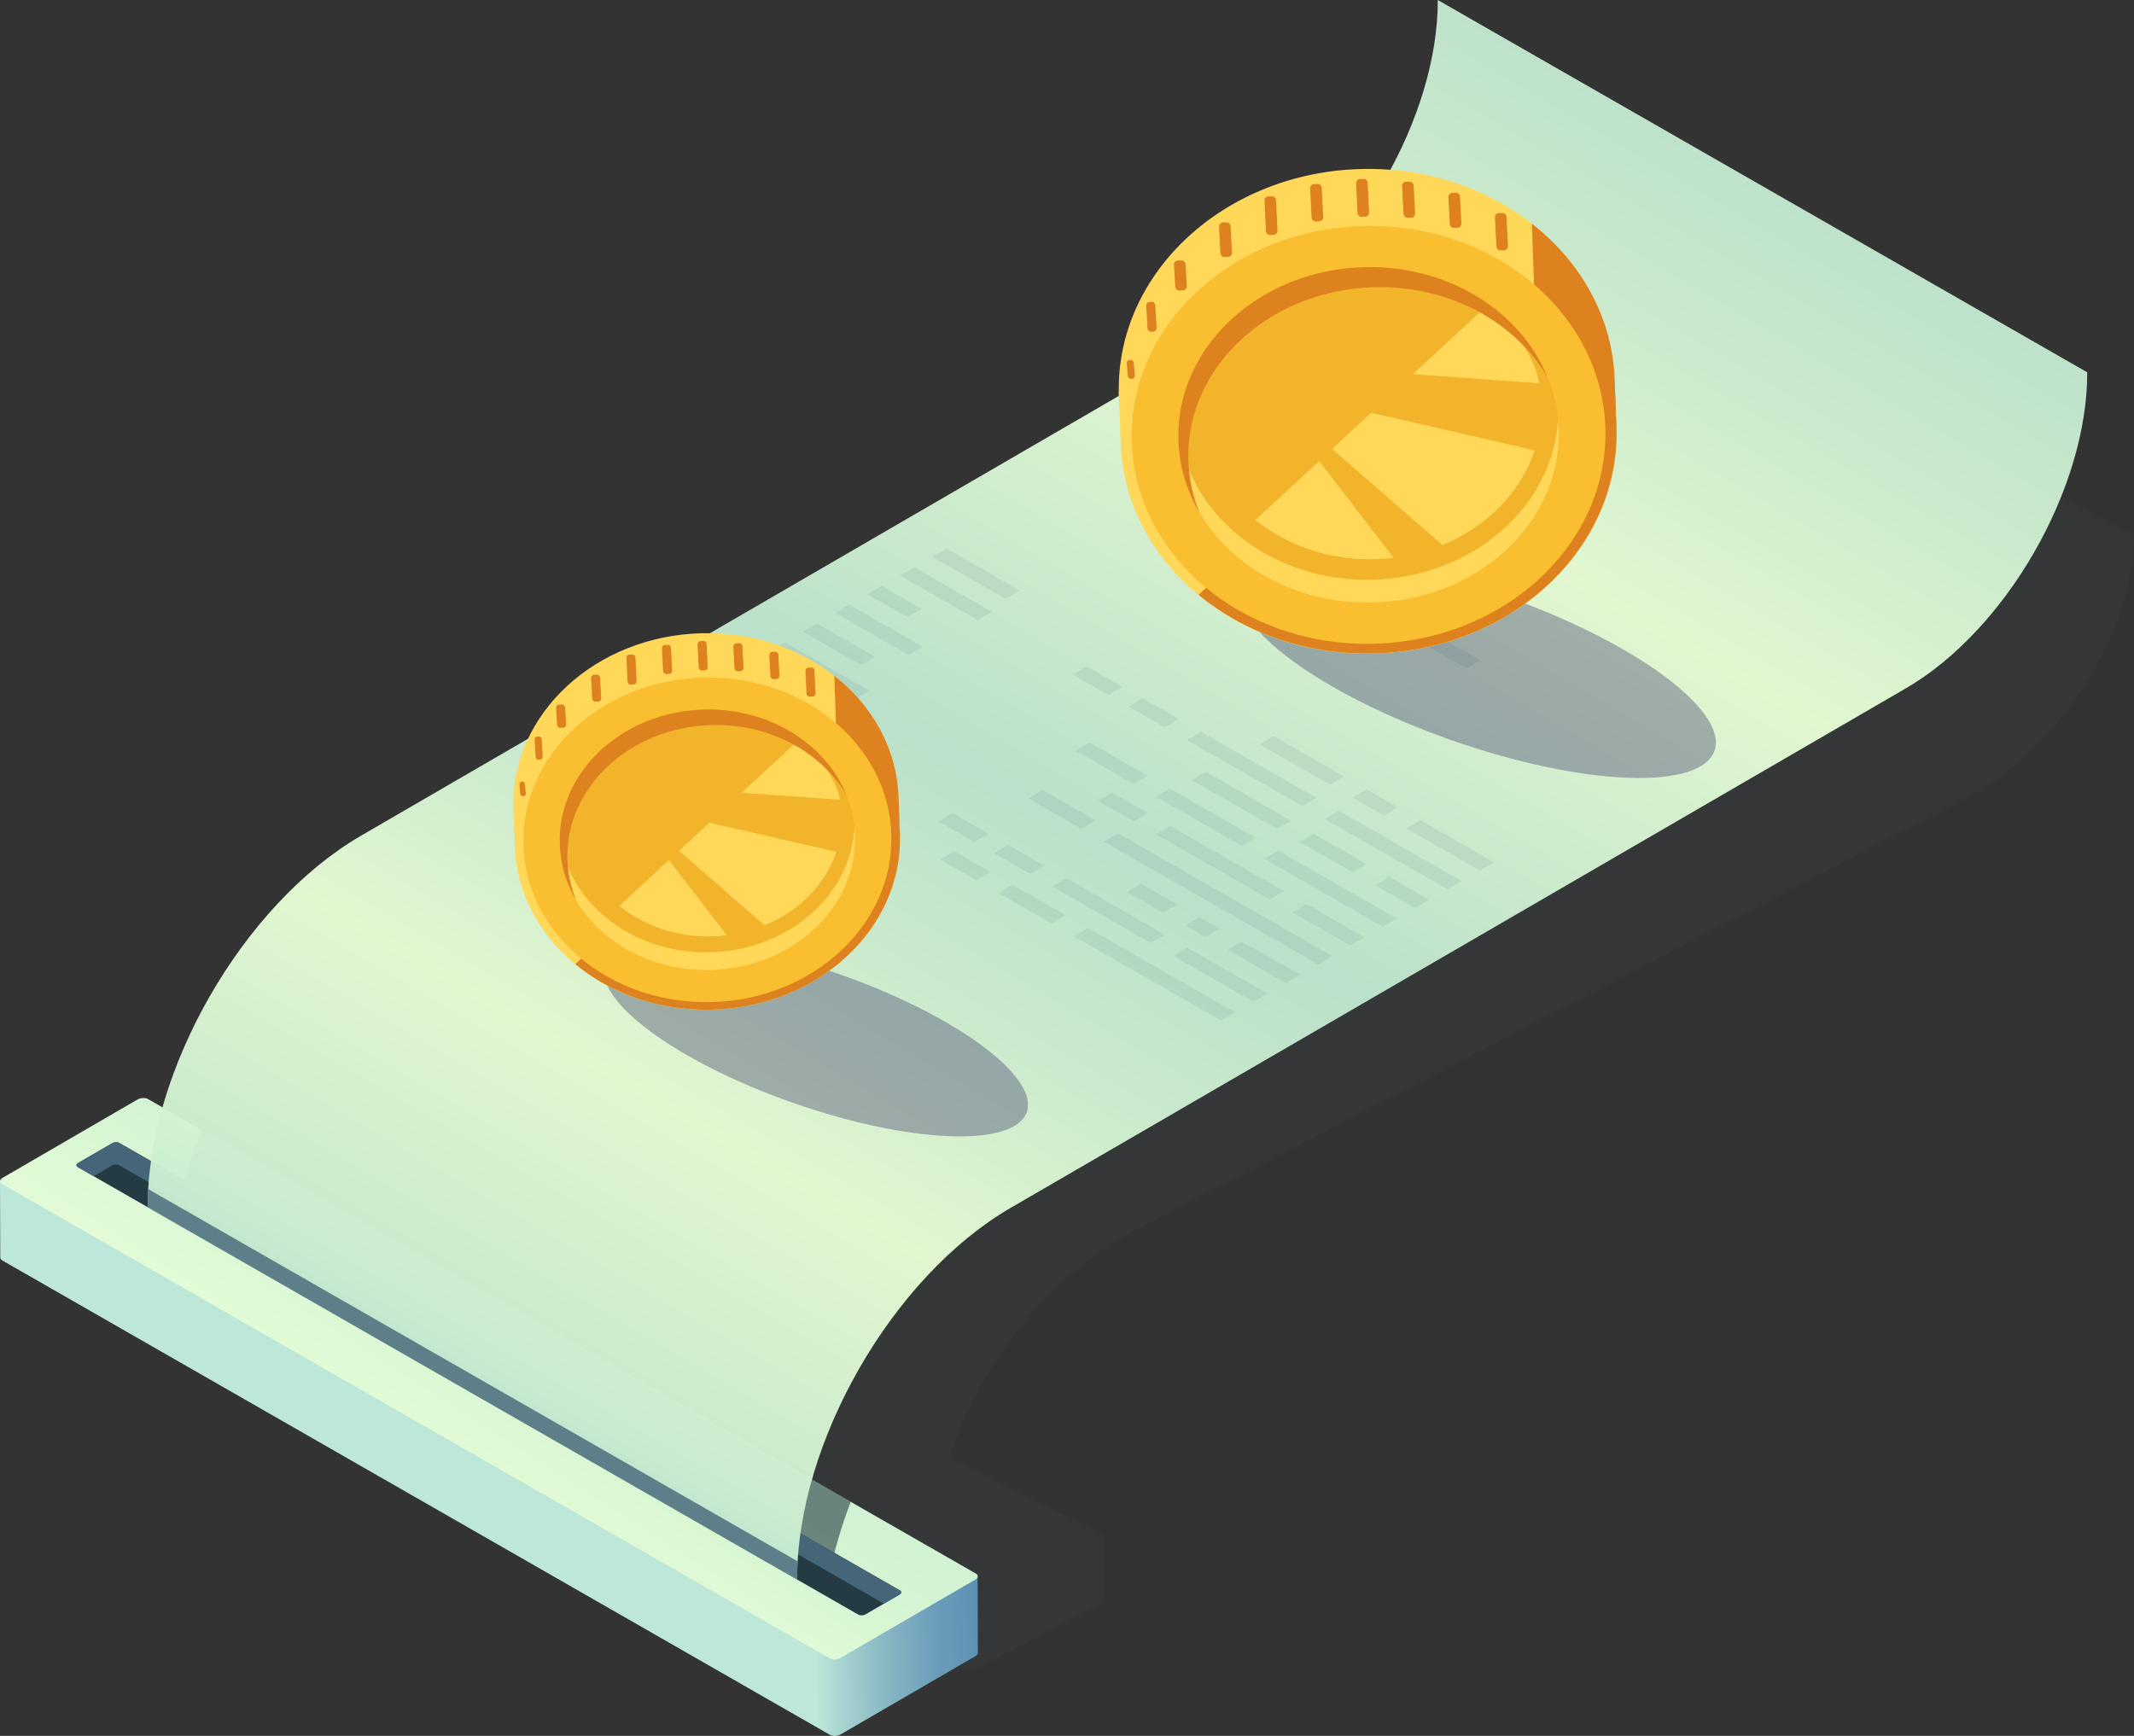 <svg width="531" height="432" viewBox="0 0 531 432" fill="none" xmlns="http://www.w3.org/2000/svg">
<rect x="0" y="0" width="531" height="432" fill="#333333" stroke="none"/>
<g clip-path="url(#clip0)">
<path opacity="0.06" d="M380.954 56.166C381.018 80.222 362.244 109.535 338.986 121.626L132.198 229.143C111.298 240.014 93.513 262.703 86.315 285.414L82.947 283.689C82.316 283.374 81.242 283.416 80.506 283.794L49.335 300.007C48.914 300.238 48.745 300.512 48.766 300.785H48.745L48.809 316.535H48.83C48.809 316.745 48.935 316.956 49.229 317.103L240.528 415.346C241.159 415.661 242.232 415.619 242.969 415.241L274.14 399.028C274.477 398.839 274.666 398.629 274.708 398.397V398.376C274.708 398.355 274.708 398.334 274.708 398.334L274.645 382.542V382.437L274.624 382.458C274.603 382.269 274.498 382.079 274.224 381.953L245.305 367.107L236.36 362.523C243.558 339.792 261.343 317.103 282.243 306.252L489.032 198.736C512.289 186.645 531.063 157.353 531 133.276L380.954 56.166Z" fill="#456578"/>
<path d="M0 294.035L0.063 312.96H0.084C0.063 313.213 0.21 313.465 0.526 313.654L206.536 431.748C207.21 432.126 208.388 432.084 209.146 431.643L242.716 412.149C243.095 411.939 243.285 411.666 243.327 411.392V411.371C243.327 411.35 243.327 411.329 243.327 411.308L243.264 392.194L226.973 401.488L36.896 292.521C36.222 292.142 35.044 292.185 34.286 292.626L22.773 299.313L0 294.035Z" fill="url(#paint0_linear)"/>
<path d="M36.833 273.512L242.843 391.605C243.516 391.984 243.432 392.678 242.653 393.119L209.083 412.612C208.304 413.054 207.147 413.117 206.473 412.717L0.463 294.624C-0.21 294.245 -0.126 293.551 0.653 293.11L34.223 273.617C34.981 273.175 36.159 273.133 36.833 273.512Z" fill="url(#paint1_linear)"/>
<path opacity="0.6" d="M44.283 301.963L206.157 393.056C207.357 386.643 209.23 380.145 211.693 373.731L50.113 281.103C47.44 288.042 45.462 295.065 44.283 301.963Z" fill="#243B44"/>
<path d="M29.698 284.446L223.942 395.811C224.405 396.084 224.342 396.547 223.816 396.841L215.376 401.741C214.85 402.056 214.05 402.077 213.587 401.825L19.342 290.439C18.879 290.187 18.942 289.724 19.469 289.409L27.909 284.509C28.435 284.215 29.235 284.173 29.698 284.446Z" fill="#243B44"/>
<path d="M19.342 290.439L23.299 292.71L27.845 290.061C28.372 289.745 29.171 289.724 29.634 289.977L219.922 399.07L223.795 396.82C224.321 396.505 224.384 396.042 223.921 395.79L29.677 284.425C29.213 284.152 28.414 284.194 27.887 284.509L19.448 289.409C18.942 289.724 18.879 290.187 19.342 290.439Z" fill="#456578"/>
<path opacity="0.96" d="M519.361 92.65L357.76 0C357.845 28.935 337.597 64.156 312.572 78.687L89.872 207.946C60.448 225.021 36.664 266.425 36.748 300.428L198.349 393.077C198.265 359.075 222.048 317.671 251.472 300.596L474.173 171.336C499.219 156.806 519.445 121.563 519.361 92.65Z" fill="url(#paint2_linear)"/>
<path opacity="0.8" d="M36.748 300.428L198.349 393.077C198.349 391.584 198.412 390.07 198.496 388.556H198.475L36.896 295.928C36.812 297.442 36.748 298.935 36.748 300.428Z" fill="#456578"/>
<g opacity="0.32">
<path opacity="0.32" d="M270.772 230.951L307.373 251.937L303.838 253.977L267.236 233.012L270.772 230.951Z" fill="#456578"/>
<path opacity="0.32" d="M251.998 220.206L265.174 227.755L261.659 229.794L248.462 222.245L251.998 220.206Z" fill="#456578"/>
<path opacity="0.32" d="M237.455 211.857L246.4 216.988L242.885 219.028L233.919 213.897L237.455 211.857Z" fill="#456578"/>
<path opacity="0.32" d="M295.461 235.851L315.413 247.269L311.877 249.308L291.946 237.89L295.461 235.851Z" fill="#456578"/>
<path opacity="0.32" d="M265.426 218.628L289.883 232.633L286.347 234.673L261.911 220.668L265.426 218.628Z" fill="#456578"/>
<path opacity="0.32" d="M250.883 210.28L259.849 215.411L256.313 217.472L247.368 212.32L250.883 210.28Z" fill="#456578"/>
<path opacity="0.32" d="M237.034 202.353L246 207.484L242.485 209.523L233.519 204.393L237.034 202.353Z" fill="#456578"/>
<path opacity="0.32" d="M309.015 234.336L323.453 242.6L319.939 244.64L305.5 236.376L309.015 234.336Z" fill="#456578"/>
<path opacity="0.32" d="M298.492 228.301L303.438 231.119L299.902 233.18L294.977 230.341L298.492 228.301Z" fill="#456578"/>
<path opacity="0.32" d="M283.948 219.953L292.914 225.084L289.378 227.145L280.433 222.014L283.948 219.953Z" fill="#456578"/>
<path opacity="0.32" d="M278.244 207.4L331.494 237.932L327.979 239.972L274.708 209.439L278.244 207.4Z" fill="#456578"/>
<path opacity="0.32" d="M259.47 196.633L272.646 204.203L269.131 206.243L255.934 198.694L259.47 196.633Z" fill="#456578"/>
<path opacity="0.32" d="M325.116 225L339.534 233.264L336.019 235.304L321.58 227.04L325.116 225Z" fill="#456578"/>
<path opacity="0.32" d="M291.251 205.591L319.518 221.783L316.003 223.843L287.715 207.631L291.251 205.591Z" fill="#456578"/>
<path opacity="0.32" d="M276.708 197.243L285.653 202.374L282.138 204.414L273.172 199.283L276.708 197.243Z" fill="#456578"/>
<path opacity="0.32" d="M318.066 211.668L347.595 228.596L344.059 230.636L314.53 213.708L318.066 211.668Z" fill="#456578"/>
<path opacity="0.32" d="M291.125 196.234L312.467 208.472L308.952 210.512L287.589 198.273L291.125 196.234Z" fill="#456578"/>
<path opacity="0.32" d="M271.088 184.752L285.527 193.016L282.012 195.056L267.573 186.792L271.088 184.752Z" fill="#456578"/>
<path opacity="0.32" d="M345.658 218.208L355.635 223.928L352.099 225.967L342.144 220.269L345.658 218.208Z" fill="#456578"/>
<path opacity="0.32" d="M326.884 207.463L340.06 215.012L336.545 217.051L323.369 209.502L326.884 207.463Z" fill="#456578"/>
<path opacity="0.32" d="M300.049 192.07L321.286 204.245L317.771 206.285L296.534 194.11L300.049 192.07Z" fill="#456578"/>
<path opacity="0.32" d="M333.135 201.743L363.675 219.259L360.16 221.299L329.599 203.804L333.135 201.743Z" fill="#456578"/>
<path opacity="0.32" d="M298.912 182.145L327.537 198.547L324.022 200.586L295.398 184.185L298.912 182.145Z" fill="#456578"/>
<path opacity="0.32" d="M284.369 173.797L293.314 178.928L289.799 180.967L280.854 175.836L284.369 173.797Z" fill="#456578"/>
<path opacity="0.32" d="M270.415 165.806L279.36 170.937L275.845 172.977L266.879 167.846L270.415 165.806Z" fill="#456578"/>
<path opacity="0.32" d="M353.425 204.098L371.715 214.591L368.2 216.631L349.889 206.138L353.425 204.098Z" fill="#456578"/>
<path opacity="0.32" d="M196.518 188.39L171.135 173.839L167.62 175.9L193.003 190.451L196.518 188.39Z" fill="#456578"/>
<path opacity="0.32" d="M199.128 180.61L179.175 169.171L175.66 171.231L195.613 182.65L199.128 180.61Z" fill="#456578"/>
<path opacity="0.32" d="M201.653 172.787L187.236 164.502L183.7 166.563L198.138 174.827L201.653 172.787Z" fill="#456578"/>
<path opacity="0.32" d="M216.26 171.883L195.276 159.834L191.74 161.895L212.745 173.923L216.26 171.883Z" fill="#456578"/>
<path opacity="0.32" d="M217.755 163.451L203.316 155.166L199.801 157.227L214.219 165.491L217.755 163.451Z" fill="#456578"/>
<path opacity="0.32" d="M229.667 160.991L211.356 150.498L207.841 152.558L226.131 163.03L229.667 160.991Z" fill="#456578"/>
<path opacity="0.32" d="M229.373 151.549L219.396 145.829L215.881 147.89L225.858 153.589L229.373 151.549Z" fill="#456578"/>
<path opacity="0.32" d="M246.779 152.243L227.436 141.161L223.921 143.222L243.243 154.283L246.779 152.243Z" fill="#456578"/>
<path opacity="0.32" d="M253.787 146.986L235.497 136.493L231.961 138.554L250.272 149.026L253.787 146.986Z" fill="#456578"/>
<path opacity="0.32" d="M340.039 196.444L347.826 200.902L344.311 202.942L336.524 198.484L340.039 196.444Z" fill="#456578"/>
<path opacity="0.32" d="M316.929 183.196L334.44 193.227L330.925 195.266L313.414 185.236L316.929 183.196Z" fill="#456578"/>
<path opacity="0.32" d="M338.818 147.365L368.368 164.313L364.853 166.353L335.282 149.404L338.818 147.365Z" fill="#456578"/>
<path opacity="0.32" d="M318.571 135.757L330.21 142.444L326.695 144.484L315.035 137.797L318.571 135.757Z" fill="#456578"/>
</g>
<path opacity="0.3" d="M426.609 186.826C430.099 176.861 406.556 159.563 374.024 148.19C341.492 136.816 312.291 135.674 308.801 145.638C305.311 155.603 328.854 172.901 361.386 184.274C393.918 195.648 423.119 196.79 426.609 186.826Z" fill="#0F054C"/>
<path d="M402.254 106.738L401.791 94.984L399.055 88.108L397.308 93.806L402.254 106.738Z" fill="#DD821F"/>
<path d="M278.833 108.988L278.37 97.465C278.37 97.465 288.136 107.201 288.136 107.432C288.136 107.642 278.833 108.988 278.833 108.988Z" fill="#FFD85A"/>
<path d="M341.386 143.159C375.461 142.339 402.507 125.033 401.77 94.984C401.034 64.935 372.851 41.236 338.776 42.056C304.701 42.876 277.655 67.9 278.392 97.949C279.107 127.998 307.31 143.979 341.386 143.159Z" fill="#FFD85A"/>
<path d="M341.833 162.647C375.904 161.832 402.942 136.804 402.224 106.746C401.506 76.688 373.304 52.981 339.232 53.797C305.161 54.612 278.122 79.64 278.841 109.698C279.559 139.756 307.761 163.462 341.833 162.647Z" fill="#FFD85A"/>
<path d="M383.607 68.993C394.804 78.561 401.897 91.85 402.233 106.717C402.949 136.766 375.924 161.79 341.849 162.61C324.99 163.009 309.584 157.416 298.218 148.016L383.607 68.993Z" fill="#DD821F"/>
<path d="M341.775 160.206C374.324 159.427 400.155 135.521 399.469 106.809C398.783 78.098 371.841 55.454 339.291 56.232C306.742 57.011 280.912 80.918 281.598 109.629C282.284 138.341 309.226 160.985 341.775 160.206Z" fill="#F9BF30"/>
<path d="M341.53 149.949C367.665 149.324 388.405 130.135 387.854 107.089C387.303 84.043 365.671 65.868 339.536 66.493C313.402 67.118 292.662 86.307 293.212 109.353C293.763 132.399 315.395 150.575 341.53 149.949Z" fill="#F2B42A"/>
<path d="M293.23 109.346C293.209 108.4 293.23 107.453 293.293 106.507C295.461 128.187 316.382 144.883 341.428 144.273C366.474 143.664 386.553 126.021 387.69 104.236C387.774 105.182 387.858 106.107 387.879 107.075C388.426 130.121 367.695 149.32 341.554 149.951C315.414 150.582 293.777 132.393 293.23 109.346Z" fill="#FFD85A"/>
<path d="M331.473 111.722L341.175 102.743C350.52 104.867 367.947 108.82 381.86 112.1C378.408 122.509 369.968 131.089 358.939 135.631L331.473 111.722Z" fill="#FFD85A"/>
<path d="M346.753 138.806C345.216 138.995 343.638 139.121 342.059 139.164C330.631 139.437 320.17 135.694 312.404 129.407L328.252 114.75L346.753 138.806Z" fill="#FFD85A"/>
<path d="M351.594 93.112L369.884 76.184C376.03 81.547 381.523 87.477 383.017 95.383L351.594 93.112Z" fill="#FFD85A"/>
<path d="M342.017 71.474C315.876 72.105 295.145 91.283 295.692 114.35C295.797 119.019 296.787 123.477 298.491 127.64C295.271 122.173 293.356 115.97 293.209 109.367C292.661 86.32 313.393 67.121 339.534 66.491C360.37 65.986 378.345 77.446 385.038 93.806C377.019 80.159 360.665 71.012 342.017 71.474Z" fill="#DD821F"/>
<path d="M401.791 94.984C401.897 99.463 402.317 102.701 401.265 106.885C399.897 102.47 396.95 89.285 396.95 89.285L392.257 78.813L388.342 75.596L381.712 70.78L381.165 55.661C393.499 65.292 401.412 79.255 401.791 94.984Z" fill="#DD821F"/>
<path d="M282.37 93.449L282.117 90.358C282.096 89.916 281.759 89.558 281.338 89.579H281.107C280.686 89.579 280.37 89.958 280.37 90.4L280.623 93.491C280.623 93.932 280.98 94.29 281.401 94.269H281.633C282.054 94.269 282.37 93.89 282.37 93.449Z" fill="#DD821F"/>
<path d="M287.799 81.589L287.484 76.016C287.463 75.512 287.084 75.112 286.6 75.112L286.053 75.133C285.569 75.154 285.211 75.554 285.211 76.079L285.526 81.652C285.547 82.157 285.926 82.556 286.41 82.556L286.958 82.535C287.421 82.514 287.799 82.094 287.799 81.589Z" fill="#DD821F"/>
<path d="M295.313 71.222L294.998 65.818C294.977 65.25 294.535 64.787 294.009 64.808L293.061 64.829C292.514 64.85 292.093 65.313 292.114 65.881L292.43 71.285C292.451 71.853 292.893 72.315 293.419 72.294L294.366 72.273C294.893 72.273 295.313 71.79 295.313 71.222Z" fill="#DD821F"/>
<path d="M306.553 62.874L306.216 56.334C306.195 55.766 305.753 55.304 305.227 55.325L304.28 55.346C303.732 55.367 303.311 55.83 303.333 56.397L303.669 62.937C303.69 63.505 304.132 63.967 304.659 63.946L305.606 63.925C306.153 63.925 306.574 63.442 306.553 62.874Z" fill="#DD821F"/>
<path d="M317.876 57.386L317.518 49.858C317.497 49.29 317.055 48.827 316.529 48.848L315.582 48.869C315.035 48.89 314.614 49.353 314.635 49.921L314.993 57.449C315.014 58.016 315.456 58.479 315.982 58.458L316.929 58.437C317.455 58.437 317.897 57.953 317.876 57.386Z" fill="#DD821F"/>
<path d="M329.242 54.042L328.884 46.808C328.863 46.241 328.421 45.778 327.895 45.799L326.947 45.82C326.4 45.841 325.979 46.304 326 46.871L326.358 54.105C326.379 54.673 326.821 55.136 327.347 55.114L328.294 55.093C328.842 55.072 329.263 54.61 329.242 54.042Z" fill="#DD821F"/>
<path d="M340.67 52.886L340.312 45.526C340.291 44.958 339.849 44.495 339.323 44.516L338.376 44.537C337.829 44.558 337.408 45.021 337.429 45.589L337.787 52.949C337.808 53.516 338.25 53.979 338.776 53.958L339.723 53.937C340.249 53.937 340.691 53.453 340.67 52.886Z" fill="#DD821F"/>
<path d="M352.12 53.138L351.762 46.241C351.741 45.673 351.299 45.21 350.773 45.231L349.826 45.252C349.279 45.273 348.858 45.736 348.879 46.304L349.236 53.201C349.258 53.769 349.7 54.231 350.226 54.21L351.173 54.189C351.72 54.189 352.141 53.706 352.12 53.138Z" fill="#DD821F"/>
<path d="M363.633 55.64L363.296 48.974C363.275 48.407 362.833 47.944 362.307 47.965L361.36 47.986C360.813 48.007 360.392 48.47 360.413 49.037L360.749 55.703C360.77 56.271 361.212 56.734 361.739 56.713L362.686 56.692C363.233 56.692 363.654 56.208 363.633 55.64Z" fill="#DD821F"/>
<path d="M375.23 61.255L374.872 54.021C374.851 53.453 374.409 52.991 373.883 53.012L372.936 53.033C372.388 53.054 371.968 53.516 371.989 54.084L372.346 61.318C372.367 61.886 372.809 62.348 373.336 62.327L374.283 62.306C374.809 62.306 375.23 61.822 375.23 61.255Z" fill="#DD821F"/>
<path opacity="0.3" d="M255.483 276.762C258.589 267.894 237.644 252.501 208.7 242.382C179.756 232.263 153.774 231.249 150.668 240.117C147.562 248.985 168.508 264.378 197.452 274.497C226.396 284.616 252.377 285.63 255.483 276.762Z" fill="#0F054C"/>
<path d="M223.942 207.841L223.584 198.715L221.459 193.374L220.112 197.79L223.942 207.841Z" fill="#DD821F"/>
<path d="M128.072 209.586L127.714 200.628C127.714 200.628 135.291 208.178 135.291 208.367C135.312 208.556 128.072 209.586 128.072 209.586Z" fill="#FFD85A"/>
<path d="M176.67 236.145C203.148 235.514 224.132 222.077 223.584 198.715C223.016 175.374 201.106 156.953 174.65 157.584C148.172 158.215 127.188 177.645 127.735 201.007C128.283 224.348 150.193 236.776 176.67 236.145Z" fill="#FFD85A"/>
<path d="M177.017 251.274C203.488 250.64 224.496 231.2 223.938 207.852C223.38 184.504 201.469 166.091 174.997 166.724C148.525 167.357 127.518 186.798 128.076 210.145C128.634 233.493 150.545 251.907 177.017 251.274Z" fill="#FFD85A"/>
<path d="M209.462 178.528C218.154 185.951 223.669 196.297 223.942 207.841C224.51 231.182 203.505 250.633 177.028 251.264C163.937 251.579 151.961 247.227 143.142 239.93L209.462 178.528Z" fill="#DD821F"/>
<path d="M176.971 249.382C202.257 248.777 222.324 230.207 221.791 207.904C221.258 185.601 200.328 168.012 175.042 168.617C149.755 169.222 129.689 187.792 130.221 210.095C130.754 232.398 151.685 249.987 176.971 249.382Z" fill="#F9BF30"/>
<path d="M176.782 241.415C197.083 240.929 213.194 226.022 212.766 208.12C212.338 190.217 195.534 176.098 175.233 176.584C154.932 177.069 138.821 191.976 139.249 209.878C139.677 227.781 156.481 241.9 176.782 241.415Z" fill="#F2B42A"/>
<path d="M139.269 209.86C139.248 209.124 139.269 208.388 139.311 207.652C140.995 224.495 157.244 237.449 176.691 236.986C196.16 236.523 211.756 222.792 212.619 205.885C212.682 206.621 212.745 207.336 212.766 208.093C213.187 225.988 197.086 240.897 176.796 241.402C156.486 241.885 139.69 227.776 139.269 209.86Z" fill="#FFD85A"/>
<path d="M168.967 211.731L176.502 204.75C183.763 206.39 197.297 209.481 208.094 212.005C205.4 220.079 198.854 226.745 190.288 230.278L168.967 211.731Z" fill="#FFD85A"/>
<path d="M180.838 232.759C179.638 232.907 178.417 232.991 177.175 233.033C168.293 233.243 160.19 230.341 154.129 225.442L166.441 214.044L180.838 232.759Z" fill="#FFD85A"/>
<path d="M184.584 197.264L198.791 184.121C203.569 188.285 207.841 192.89 208.999 199.03L184.584 197.264Z" fill="#FFD85A"/>
<path d="M177.154 180.442C156.865 180.925 140.743 195.834 141.185 213.75C141.269 217.388 142.048 220.836 143.374 224.075C140.869 219.827 139.396 215.012 139.269 209.881C138.848 191.986 154.949 177.077 175.239 176.572C191.424 176.194 205.379 185.089 210.598 197.79C204.347 187.192 191.656 180.105 177.154 180.442Z" fill="#DD821F"/>
<path d="M223.584 198.715C223.669 202.185 223.984 204.708 223.163 207.946C222.111 204.519 219.817 194.278 219.817 194.278L216.176 186.14L213.145 183.638L208.009 179.895L207.589 168.161C217.144 175.647 223.29 186.498 223.584 198.715Z" fill="#DD821F"/>
<path d="M130.829 197.516L130.619 195.119C130.619 194.783 130.345 194.509 130.008 194.509H129.819C129.503 194.509 129.23 194.804 129.251 195.14L129.461 197.537C129.461 197.874 129.735 198.147 130.072 198.147H130.261C130.577 198.147 130.829 197.874 130.829 197.516Z" fill="#DD821F"/>
<path d="M135.039 188.306L134.786 183.974C134.786 183.575 134.47 183.28 134.092 183.28H133.671C133.292 183.28 133.018 183.617 133.018 184.016L133.271 188.348C133.271 188.748 133.586 189.042 133.965 189.042H134.386C134.765 189.021 135.039 188.706 135.039 188.306Z" fill="#DD821F"/>
<path d="M140.869 180.273L140.616 176.089C140.595 175.647 140.259 175.29 139.838 175.311L139.101 175.332C138.68 175.332 138.364 175.71 138.364 176.152L138.617 180.336C138.617 180.778 138.975 181.136 139.396 181.114L140.132 181.093C140.553 181.072 140.89 180.715 140.869 180.273Z" fill="#DD821F"/>
<path d="M149.603 173.776L149.33 168.687C149.309 168.245 148.972 167.888 148.551 167.909L147.814 167.93C147.393 167.93 147.078 168.308 147.078 168.75L147.351 173.839C147.372 174.28 147.709 174.638 148.13 174.617L148.867 174.596C149.288 174.575 149.624 174.217 149.603 173.776Z" fill="#DD821F"/>
<path d="M158.401 169.507L158.128 163.661C158.106 163.22 157.77 162.862 157.349 162.883L156.612 162.904C156.191 162.904 155.875 163.283 155.875 163.724L156.149 169.57C156.17 170.012 156.507 170.369 156.928 170.348L157.665 170.327C158.085 170.327 158.422 169.949 158.401 169.507Z" fill="#DD821F"/>
<path d="M167.241 166.9L166.967 161.264C166.967 160.822 166.61 160.465 166.189 160.486L165.452 160.507C165.031 160.507 164.715 160.886 164.715 161.327L164.989 166.963C165.01 167.404 165.347 167.762 165.768 167.741L166.504 167.72C166.925 167.72 167.241 167.341 167.241 166.9Z" fill="#DD821F"/>
<path d="M176.102 166.016L175.828 160.297C175.807 159.855 175.47 159.498 175.049 159.519L174.313 159.54C173.892 159.54 173.576 159.918 173.576 160.36L173.85 166.079C173.85 166.521 174.208 166.878 174.629 166.857L175.365 166.836C175.786 166.836 176.123 166.458 176.102 166.016Z" fill="#DD821F"/>
<path d="M185.005 166.206L184.731 160.843C184.71 160.402 184.373 160.044 183.952 160.065L183.216 160.086C182.795 160.086 182.479 160.465 182.479 160.907L182.753 166.269C182.774 166.71 183.111 167.068 183.531 167.047L184.268 167.026C184.689 167.026 185.026 166.647 185.005 166.206Z" fill="#DD821F"/>
<path d="M193.95 168.161L193.676 162.967C193.676 162.526 193.318 162.168 192.898 162.189L192.161 162.21C191.74 162.21 191.424 162.589 191.424 163.03L191.698 168.224C191.719 168.666 192.056 169.023 192.477 169.002L193.213 168.981C193.634 168.96 193.95 168.603 193.95 168.161Z" fill="#DD821F"/>
<path d="M202.937 172.514L202.663 166.9C202.663 166.458 202.306 166.1 201.885 166.121L201.148 166.143C200.727 166.143 200.411 166.521 200.411 166.963L200.685 172.577C200.706 173.019 201.043 173.376 201.464 173.355L202.2 173.334C202.621 173.334 202.958 172.956 202.937 172.514Z" fill="#DD821F"/>
</g>
<defs>
<linearGradient id="paint0_linear" x1="252.163" y1="359.626" x2="28.066" y2="363.957" gradientUnits="userSpaceOnUse">
<stop stop-color="#578AB1"/>
<stop offset="0.04" stop-color="#5C8FB3"/>
<stop offset="0.087" stop-color="#6A9CB9"/>
<stop offset="0.137" stop-color="#82B2C2"/>
<stop offset="0.19" stop-color="#A3D0CF"/>
<stop offset="0.224" stop-color="#BCE7D9"/>
</linearGradient>
<linearGradient id="paint1_linear" x1="185.617" y1="243.779" x2="99.669" y2="377.491" gradientUnits="userSpaceOnUse">
<stop stop-color="#C0E8D0"/>
<stop offset="0.298" stop-color="#C5EBD1"/>
<stop offset="0.649" stop-color="#D3F3D3"/>
<stop offset="1" stop-color="#E9FFD7"/>
</linearGradient>
<linearGradient id="paint2_linear" x1="390.638" y1="2.939" x2="157.201" y2="401.039" gradientUnits="userSpaceOnUse">
<stop stop-color="#C0E8D0"/>
<stop offset="0.12" stop-color="#D0F1D3"/>
<stop offset="0.263" stop-color="#E9FFD7"/>
<stop offset="0.514" stop-color="#C0E8D0"/>
<stop offset="0.624" stop-color="#D0F1D3"/>
<stop offset="0.755" stop-color="#E9FFD7"/>
<stop offset="1" stop-color="#C0E8D0"/>
</linearGradient>
<clipPath id="clip0">
<rect width="531" height="432" fill="white"/>
</clipPath>
</defs>
</svg>
